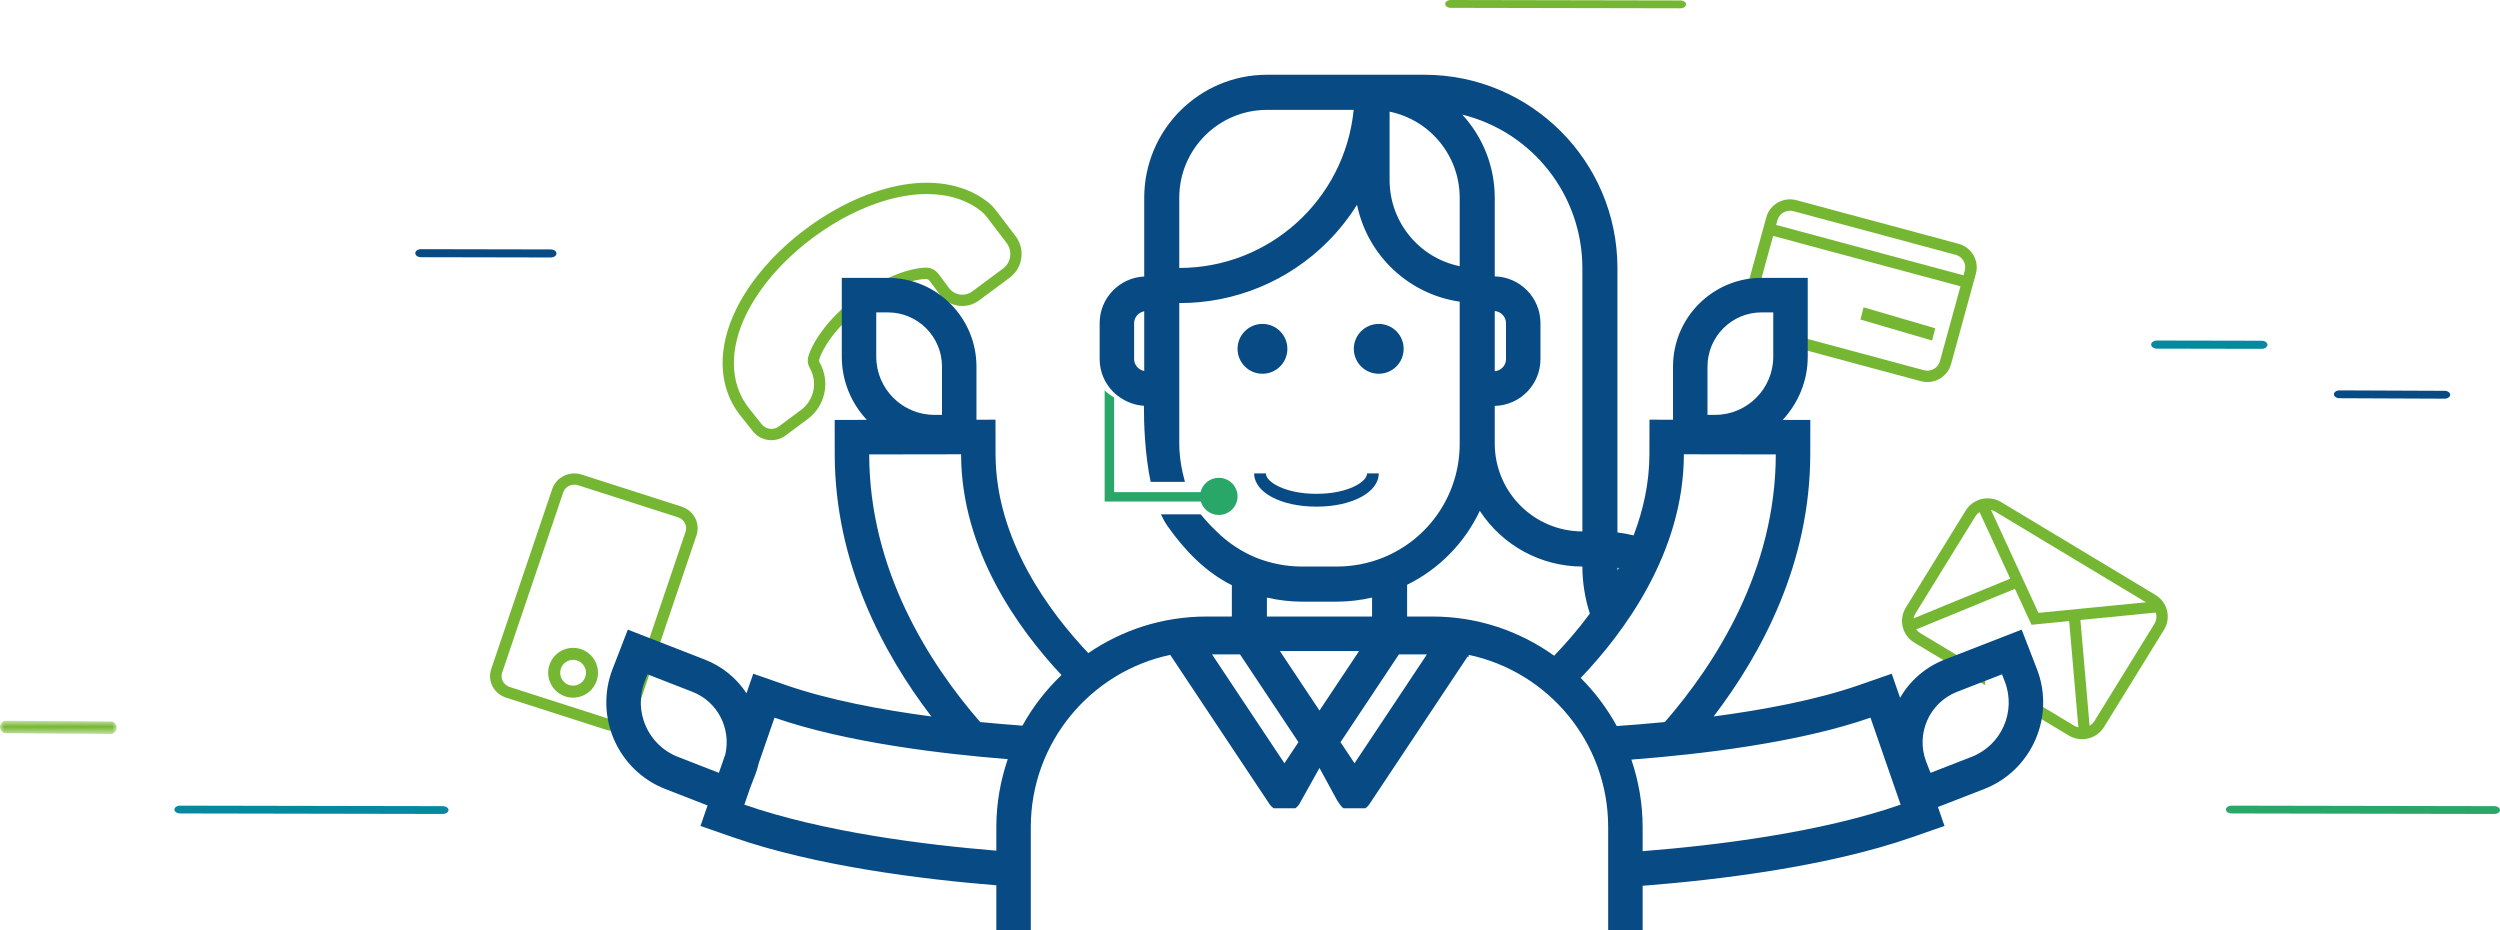 <svg width="301" height="112" viewBox="0 0 301 112" fill="none" xmlns="http://www.w3.org/2000/svg">
<g id="Group 38">
<path id="Fill 1" fill-rule="evenodd" clip-rule="evenodd" d="M82.541 64.023L75.194 85.706C74.948 86.424 74.152 86.816 73.412 86.58L61.36 82.711C61.001 82.596 60.711 82.351 60.542 82.024C60.372 81.697 60.344 81.325 60.461 80.977L67.809 59.294C68.005 58.718 68.559 58.351 69.15 58.351C69.297 58.351 69.444 58.373 69.592 58.419L81.643 62.288C82.381 62.526 82.784 63.304 82.541 64.023ZM82.077 61.005L70.025 57.136C68.565 56.669 66.975 57.444 66.49 58.87L59.143 80.553C58.908 81.244 58.964 81.982 59.303 82.632C59.639 83.282 60.214 83.767 60.924 83.994L72.977 87.863C73.266 87.957 73.562 88 73.85 88C75.027 88 76.124 87.274 76.512 86.13L83.859 64.447C84.342 63.02 83.544 61.476 82.077 61.005Z" fill="#75B732"/>
<path id="Fill 3" fill-rule="evenodd" clip-rule="evenodd" d="M70.476 81.486C70.346 81.879 70.07 82.2 69.7 82.387C69.329 82.573 68.91 82.604 68.514 82.475C68.119 82.345 67.8 82.069 67.613 81.699C67.427 81.329 67.395 80.908 67.525 80.513C67.74 79.861 68.349 79.447 69.001 79.447C69.163 79.447 69.327 79.471 69.486 79.525C70.301 79.793 70.745 80.674 70.476 81.486ZM69.94 78.153C68.368 77.631 66.669 78.49 66.153 80.061C65.901 80.821 65.962 81.634 66.322 82.349C66.682 83.065 67.301 83.597 68.06 83.847C68.369 83.949 68.688 84 69.003 84C69.465 84 69.925 83.892 70.35 83.678C71.065 83.318 71.597 82.699 71.848 81.939C72.367 80.37 71.511 78.67 69.94 78.153Z" fill="#75B732"/>
<path id="Fill 5" fill-rule="evenodd" clip-rule="evenodd" d="M120.765 32.334L117.06 35.086C116.173 35.746 114.914 35.56 114.254 34.67L113.045 33.039C112.647 32.498 112.057 32.189 111.389 32.221C109.585 32.301 106.476 33.262 103.164 35.726C99.274 38.617 97.647 41.665 97.3 43.013C97.192 43.439 97.26 43.885 97.497 44.304C98.473 46.015 98.02 48.185 96.446 49.356L93.767 51.346C93.102 51.839 92.165 51.7 91.659 51.02L90.014 48.943C87.863 46.04 87.807 41.982 89.864 37.808C91.481 34.519 94.332 31.254 97.89 28.611C101.445 25.967 105.395 24.181 109.009 23.58C109.892 23.434 110.753 23.361 111.58 23.361C114.221 23.361 116.533 24.1 118.247 25.522C118.434 25.677 118.625 25.88 118.823 26.142L121.216 29.284C121.931 30.248 121.728 31.617 120.765 32.334ZM119.903 25.317V25.316C119.639 24.971 119.381 24.697 119.114 24.474C116.552 22.352 112.884 21.555 108.786 22.239C104.963 22.873 100.806 24.748 97.08 27.519C93.353 30.288 90.357 33.728 88.647 37.207C86.356 41.854 86.457 46.427 88.937 49.77L90.582 51.847C91.142 52.602 92.004 53.001 92.879 53C93.47 53 94.066 52.818 94.577 52.438L97.254 50.447C99.381 48.868 99.993 45.937 98.678 43.63C98.617 43.523 98.596 43.428 98.615 43.352C98.896 42.258 100.38 39.488 103.974 36.816C107.042 34.535 109.919 33.646 111.449 33.579C111.637 33.577 111.824 33.673 111.954 33.849L113.163 35.481C114.267 36.971 116.379 37.283 117.869 36.178L121.575 33.426C123.14 32.263 123.467 30.04 122.302 28.467L119.903 25.317Z" fill="#75B732"/>
<path id="Fill 7" fill-rule="evenodd" clip-rule="evenodd" d="M213.847 27.081L213.999 26.521C214.191 25.828 214.827 25.371 215.518 25.371C215.655 25.371 215.793 25.389 215.931 25.426L235.454 30.677C236.29 30.902 236.787 31.76 236.56 32.588L236.406 33.148L213.847 27.081ZM232.051 46C233.352 46 234.548 45.141 234.907 43.838L237.896 32.948C238.324 31.389 237.39 29.776 235.817 29.354L216.294 24.102C214.72 23.68 213.092 24.603 212.663 26.162L210 35.865C210.456 35.802 210.935 35.857 211.382 36.063L213.483 28.404L236.043 34.472L233.57 43.479C233.341 44.309 232.476 44.798 231.639 44.573L215.298 40.18C215.492 40.654 215.65 41.145 215.746 41.658C215.75 41.68 215.744 41.701 215.748 41.721L231.276 45.897C231.535 45.967 231.794 46 232.051 46Z" fill="#75B732"/>
<path id="Fill 9" fill-rule="evenodd" clip-rule="evenodd" d="M233 39.526L224.372 37L224 38.474L232.628 41L233 39.526Z" fill="#75B732"/>
<path id="Fill 11" fill-rule="evenodd" clip-rule="evenodd" d="M259.383 75.124L252.159 86.834C252.016 87.066 251.813 87.239 251.586 87.379L250.483 74.645L259.55 73.753C259.559 73.781 259.581 73.804 259.586 73.832C259.695 74.276 259.624 74.734 259.383 75.124ZM245.429 73.789L239.715 61.397C239.888 61.439 240.057 61.498 240.218 61.593L258.373 72.517L245.429 73.789ZM230.398 74.451C230.437 74.251 230.503 74.053 230.614 73.874L237.837 62.164C237.968 61.953 238.145 61.791 238.34 61.66L242.034 69.671L230.398 74.451ZM260.911 73.514C260.716 72.721 260.22 72.05 259.514 71.627L240.925 60.444C239.471 59.57 237.56 60.026 236.675 61.464L229.451 73.173C228.563 74.611 229.027 76.495 230.484 77.371L239.014 82.502V82.094C239.014 81.723 239.121 81.388 239.294 81.094L231.192 76.222C231 76.106 230.838 75.956 230.706 75.782L242.598 70.897L244.592 75.223L249.127 74.778L250.235 87.568C250.08 87.526 249.923 87.487 249.783 87.404L243.161 83.421V84.551C243.161 84.697 243.145 84.837 243.116 84.97L249.074 88.553C249.563 88.848 250.115 89 250.675 89C250.921 89 251.169 88.972 251.411 88.912C252.215 88.72 252.894 88.23 253.323 87.533L260.547 75.825C260.976 75.128 261.107 74.307 260.911 73.514Z" fill="#75B732"/>
<path id="Fill 13" fill-rule="evenodd" clip-rule="evenodd" d="M300.306 98H300.305L268.692 97.94C268.309 97.939 267.999 97.728 268 97.469C268.001 97.21 268.311 97 268.694 97H268.695L300.308 97.06C300.691 97.061 301.001 97.272 301 97.531C300.999 97.79 300.688 98 300.306 98Z" fill="#28A768"/>
<path id="Fill 15" fill-rule="evenodd" clip-rule="evenodd" d="M272.306 42H272.305L259.692 41.976C259.309 41.975 258.999 41.756 259 41.486C259.001 41.218 259.312 41 259.694 41H259.695L272.308 41.024C272.691 41.025 273.001 41.244 273 41.513C272.999 41.782 272.688 42 272.306 42Z" fill="#04899E"/>
<path id="Fill 17" fill-rule="evenodd" clip-rule="evenodd" d="M66.304 31H66.303L50.694 30.969C50.31 30.968 49.999 30.751 50 30.483C50.001 30.216 50.313 30 50.696 30H50.697L66.306 30.031C66.69 30.032 67.001 30.249 67 30.517C66.999 30.784 66.687 31 66.304 31Z" fill="#074A84"/>
<path id="Fill 19" fill-rule="evenodd" clip-rule="evenodd" d="M53.306 98H53.305L21.692 97.94C21.309 97.939 20.999 97.728 21 97.469C21.001 97.21 21.312 97 21.694 97H21.695L53.308 97.06C53.691 97.061 54.001 97.272 54 97.531C53.999 97.79 53.688 98 53.306 98Z" fill="#04899E"/>
<path id="Fill 21" fill-rule="evenodd" clip-rule="evenodd" d="M202.319 1H202.318L174.679 0.946C174.304 0.945 173.999 0.733 174 0.472C174.001 0.212 174.306 0 174.681 0H174.682L202.321 0.054C202.696 0.055 203.001 0.267 203 0.528C202.999 0.789 202.694 1 202.319 1Z" fill="#75B732"/>
<g id="Group 25">
<mask id="mask0" mask-type="alpha" maskUnits="userSpaceOnUse" x="0" y="86" width="15" height="3">
<path id="Clip 24" fill-rule="evenodd" clip-rule="evenodd" d="M0 86.781H14.045V88.366H0V86.781Z" fill="white"/>
</mask>
<g mask="url(#mask0)">
<path id="Fill 23" fill-rule="evenodd" clip-rule="evenodd" d="M13.363 88.366H13.359L0.678 88.281C0.301 88.279 -0.003 87.94 -0 87.526C0.003 87.114 0.308 86.781 0.682 86.781H0.686L13.367 86.866C13.744 86.868 14.048 87.207 14.045 87.621C14.043 88.033 13.737 88.366 13.363 88.366Z" fill="#75B732"/>
</g>
</g>
<path id="Fill 26" fill-rule="evenodd" clip-rule="evenodd" d="M294.32 48H294.316L281.676 47.946C281.3 47.944 280.997 47.731 281 47.47C281.003 47.21 281.307 47 281.68 47H281.684L294.324 47.054C294.7 47.056 295.003 47.269 295 47.53C294.997 47.79 294.693 48 294.32 48Z" fill="#074A84"/>
<path id="Fill 28" fill-rule="evenodd" clip-rule="evenodd" d="M133 60.387H138.268H142.707H144.581C144.855 61.316 145.714 62 146.741 62C147.989 62 149 60.998 149 59.763C149 58.528 147.989 57.528 146.741 57.528C145.67 57.528 144.779 58.267 144.546 59.256H142.22H137.917H134.141V47.864C133.727 47.62 133.337 47.338 133 47V60.387Z" fill="#28A768"/>
<path id="Fill 30" fill-rule="evenodd" clip-rule="evenodd" d="M165.999 45C167.658 45 169 43.658 169 41.999C169 40.344 167.658 39 165.999 39C164.342 39 163 40.344 163 41.999C163 43.658 164.342 45 165.999 45Z" fill="#074A84"/>
<path id="Fill 32" fill-rule="evenodd" clip-rule="evenodd" d="M152.001 39C150.344 39 149 40.344 149 42.001C149 43.658 150.344 45 152.001 45C153.658 45 155 43.658 155 42.001C155 40.344 153.658 39 152.001 39Z" fill="#074A84"/>
<path id="Fill 34" fill-rule="evenodd" clip-rule="evenodd" d="M152.408 57H151C151 59.28 154.224 61 158.5 61C162.776 61 166 59.28 166 57H164.592C164.592 58.027 162.275 59.456 158.5 59.456C154.727 59.456 152.408 58.027 152.408 57Z" fill="#074A84"/>
<path id="Fill 36" fill-rule="evenodd" clip-rule="evenodd" d="M237.389 91.123L232.432 93.052L231.921 91.732C230.621 88.381 232.288 84.596 235.631 83.294L241.041 81.189L241.376 82.054C242.772 85.656 240.983 89.724 237.389 91.123ZM197.773 102.481V99.581C197.773 96.737 197.283 94.011 196.416 91.457C204.564 90.837 216.45 89.455 225.205 86.407L228.836 96.881C219.121 100.263 206.529 101.793 197.773 102.481ZM190.315 81.627C195.503 76.194 202.723 66.521 202.739 54.695L213.806 54.712C213.785 68.605 206.612 79.835 200.448 86.935C198.351 87.141 196.401 87.296 194.659 87.415C193.489 85.282 192.023 83.332 190.315 81.627ZM187.12 78.948C182.982 75.99 177.937 74.23 172.476 74.23H169.417V70.406C173.256 68.517 176.34 65.377 178.169 61.504C180.892 65.684 185.538 68.206 190.518 68.212C190.521 70.192 190.848 72.093 191.417 73.883C189.95 75.857 188.458 77.562 187.12 78.948ZM163.086 91.896L161.399 89.358L168.432 78.786H171.805L163.086 91.896ZM158.866 85.551L154.1 78.388H163.631L158.866 85.551ZM154.645 91.896L145.926 78.786H149.297L156.334 89.358L154.645 91.896ZM152.535 71.946C153.919 72.269 155.335 72.435 156.756 72.441H160.976C162.396 72.435 163.814 72.269 165.197 71.946V74.23H152.535V71.946ZM167.307 21.688V13.441C172.216 14.453 175.742 18.781 175.748 23.803V32.051C170.838 31.038 167.313 26.71 167.307 21.688ZM179.968 44.7V37.447C180.722 37.516 181.322 38.134 181.322 38.907V43.24C181.322 44.013 180.722 44.63 179.968 44.7ZM190.518 32.261V63.982C184.694 63.975 179.975 59.244 179.968 53.409V48.871C183.014 48.799 185.472 46.307 185.472 43.24V38.907C185.472 35.839 183.014 33.347 179.968 33.276V23.803C179.967 20.092 178.569 16.52 176.051 13.798C184.535 15.89 190.505 23.506 190.518 32.261ZM194.906 68.395C194.859 68.485 194.812 68.575 194.763 68.665C194.759 68.562 194.741 68.464 194.74 68.362C194.796 68.37 194.85 68.385 194.906 68.395ZM205.582 44.133C205.582 40.537 208.5 37.613 212.088 37.613H213.501V42.941C213.501 46.805 210.363 49.948 206.507 49.948H205.582V44.133ZM123.101 87.368C121.541 87.254 119.827 87.113 118.009 86.935C111.844 79.835 104.671 68.605 104.651 54.712L115.715 54.695C115.733 66.263 122.646 75.781 127.804 81.275C125.948 83.053 124.351 85.099 123.101 87.368ZM119.959 99.581V102.421C111.243 101.707 99.074 100.172 89.619 96.881L90.347 94.784L90.946 93.238C91.126 92.773 91.258 92.305 91.37 91.834L93.25 86.407C101.757 89.368 113.219 90.757 121.335 91.403C120.457 93.972 119.959 96.716 119.959 99.581ZM105.5 37.613H106.911C110.498 37.613 113.417 40.537 113.417 44.133V49.948H112.491C108.635 49.948 105.5 46.805 105.5 42.941V37.613ZM87.333 90.806L86.556 93.048L81.611 91.123C78.016 89.724 76.23 85.656 77.624 82.054L77.959 81.189L83.369 83.294C86.409 84.478 88.034 87.712 87.333 90.806ZM141.984 32.261V23.803C141.99 17.966 146.71 13.237 152.535 13.23H162.983C161.905 24.04 152.824 32.268 141.984 32.261ZM137.765 44.67C137.086 44.536 136.548 43.951 136.548 43.24V38.907C136.548 38.195 137.086 37.61 137.765 37.476V44.67ZM245.245 80.549L243.408 75.808L234.13 79.418C231.844 80.308 229.979 81.922 228.771 84.019L227.764 81.115L223.844 82.481C218.68 84.278 212.304 85.47 206.32 86.262C212.168 78.61 217.935 67.761 217.955 54.719L217.962 50.561L214.634 50.555C216.498 48.559 217.651 45.885 217.651 42.941V33.455H212.088C206.212 33.455 201.432 38.245 201.432 44.133V50.535L198.597 50.53L198.59 54.688C198.585 58.159 197.841 61.438 196.688 64.46C196.052 64.309 195.406 64.183 194.74 64.106V32.261C194.724 19.421 184.342 9.015 171.527 9H152.535C144.381 9.01 137.774 15.632 137.765 23.803V33.29C134.784 33.433 132.398 35.886 132.398 38.907V43.24C132.398 44.78 133.025 46.166 134.029 47.18C134.361 47.517 134.744 47.797 135.153 48.042C135.918 48.5 136.787 48.802 137.727 48.853C137.723 50.978 137.835 54.659 138.539 58.02H142.665C142.244 56.508 141.987 54.909 141.984 53.409V36.49C148.705 36.511 155.154 33.836 159.894 29.062C161.218 27.725 162.388 26.245 163.386 24.649C164.645 30.759 169.588 35.424 175.748 36.321V53.409C175.762 59.443 172.111 64.878 166.527 67.135C164.761 67.844 162.877 68.209 160.976 68.212H156.756C154.855 68.21 152.973 67.844 151.21 67.135C149.439 66.403 147.829 65.332 146.468 63.982C146.468 63.982 145.462 63.041 144.556 61.922H139.776C140.018 62.436 140.275 62.924 140.575 63.347C142.64 66.264 145.121 68.86 148.315 70.457V74.23H145.257C139.985 74.23 135.088 75.858 131.033 78.633C126.344 73.689 119.881 65.009 119.865 54.688L119.858 50.53L117.566 50.535V44.133C117.566 38.245 112.786 33.455 106.911 33.455H101.351V42.941C101.351 45.885 102.501 48.558 104.364 50.554L100.495 50.561L100.501 54.719C100.522 67.761 106.29 78.61 112.135 86.262C106.151 85.47 99.777 84.278 94.612 82.481L90.693 81.115L89.878 83.468C88.704 81.692 86.998 80.246 84.871 79.418L75.593 75.808L73.755 80.549C71.533 86.288 74.383 92.77 80.109 94.999L85.193 96.978L84.339 99.444L88.258 100.809C98.21 104.273 110.967 105.863 119.959 106.589V112H124.108V99.581C124.108 89.393 131.322 80.865 140.899 78.847L141.034 79.056L152.89 96.876C153.022 97.053 153.181 97.195 153.349 97.319H155.959C156.127 97.193 156.276 97.044 156.4 96.876L158.866 92.464L160.976 96.337L161.331 96.869C161.449 97.046 161.593 97.191 161.749 97.319H164.393C164.559 97.185 164.724 97.048 164.843 96.869L176.697 79.056C176.746 79.063 176.791 79.078 176.841 79.085C176.841 79.074 176.838 79.064 176.838 79.052C176.838 79.043 176.83 78.949 176.822 78.843C186.405 80.856 193.624 89.389 193.624 99.581V112H197.773V106.647C206.793 105.947 219.978 104.367 230.198 100.809L234.118 99.444L233.326 97.164L238.891 94.999C244.618 92.77 247.467 86.288 245.245 80.549Z" fill="#074A84"/>
</g>
</svg>
